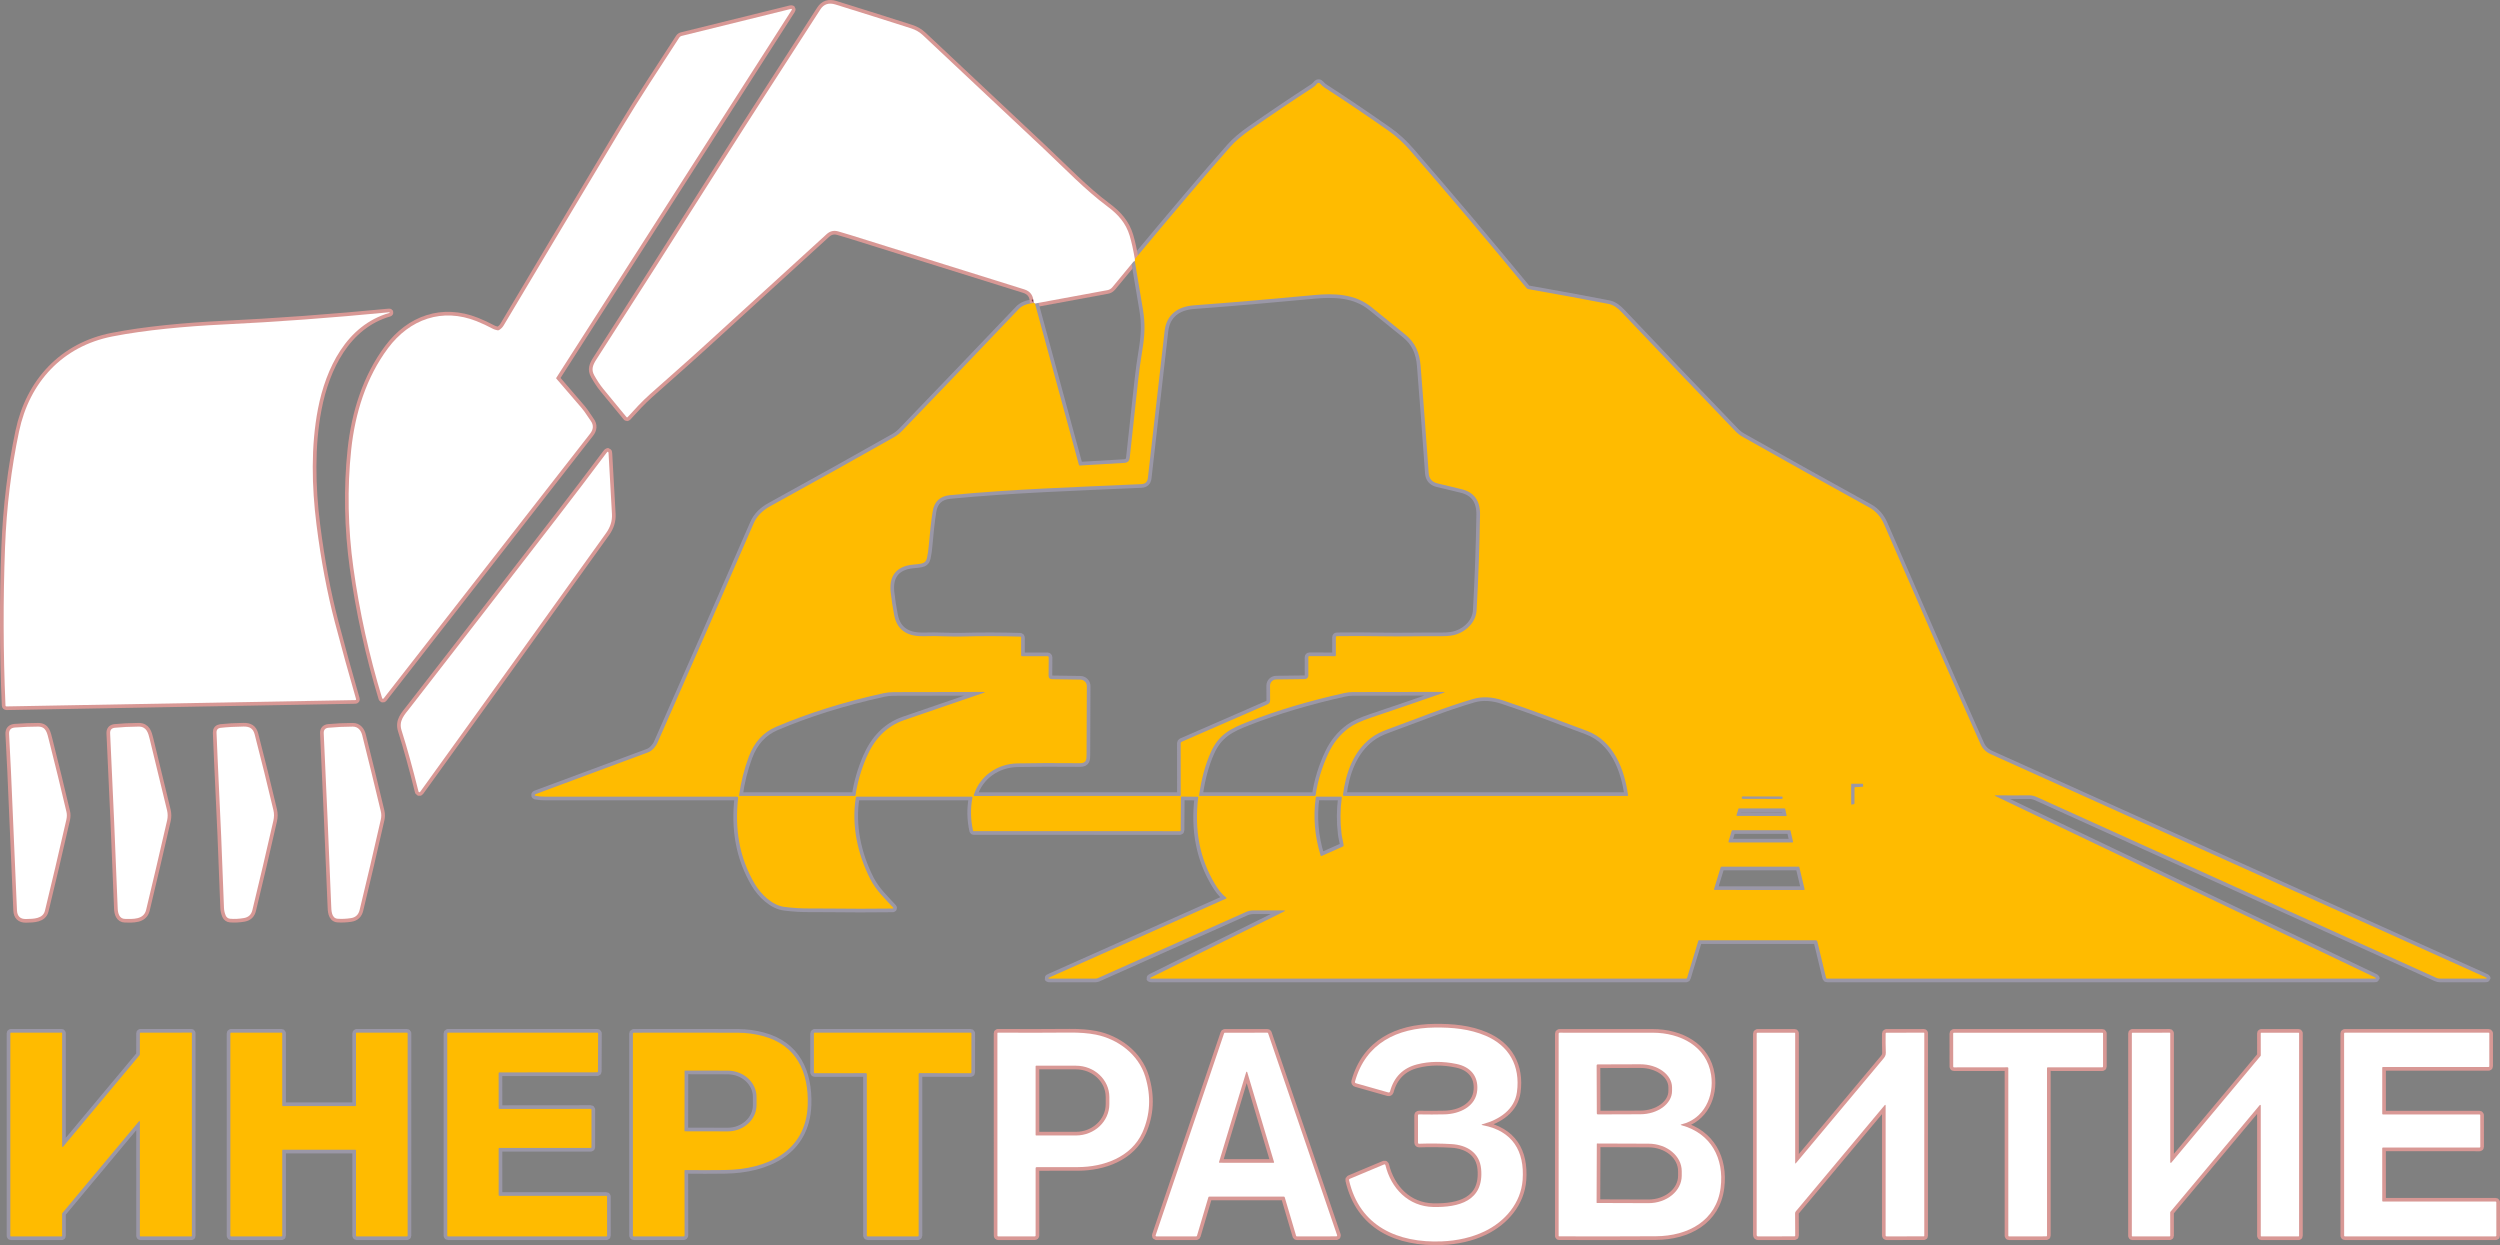 <?xml version="1.0" encoding="UTF-8"?> <!-- Generator: Adobe Illustrator 15.1.0, SVG Export Plug-In . SVG Version: 6.00 Build 0) --> <svg xmlns="http://www.w3.org/2000/svg" xmlns:xlink="http://www.w3.org/1999/xlink" id="Слой_1" x="0px" y="0px" width="683.729px" height="340.538px" viewBox="68.601 116.631 683.729 340.538" xml:space="preserve"><rect x="68.601" y="116.631" width="683.729" height="340.538" fill="#808080" stroke="none"/> <g> <path fill="none" stroke="#9A97A7" stroke-width="2" d="M351.262,199.504 c-1.815,0.175-3.162,0.725-4.038,1.647c-11.504,12.086-22.163,23.214-31.976,33.382c-0.641,0.666-1.354,1.221-2.138,1.666 c-9.971,5.654-21.254,11.944-33.848,18.871c-2.193,1.207-3.712,2.783-4.557,4.729c-8.546,19.689-17.32,39.703-26.324,60.043 c-0.462,1.039-1.495,2.172-2.533,2.555c-10.546,3.9-20.789,7.703-30.729,11.408c-0.095,0.037-0.165,0.1-0.209,0.186 c-0.05,0.1-0.012,0.219,0.084,0.268c0.017,0.01,0.035,0.016,0.054,0.02c0.898,0.162,1.858,0.244,2.881,0.244 c17.47-0.018,34.871-0.021,52.205-0.012c0.187,0,0.339,0.15,0.34,0.336c0,0.016,0,0.027-0.002,0.041 c-0.952,8.418,0.305,16.361,4.61,23.563c1.652,2.766,4.709,5.775,8,6.205c2.368,0.311,4.806,0.455,7.314,0.434 c1.486-0.01,2.962-0.006,4.429,0.014c6.111,0.08,12.092,0.08,17.943,0.006c0.082-0.002,0.146-0.07,0.144-0.152 c-0.001-0.035-0.015-0.068-0.039-0.096c-2.3-2.52-4.676-4.699-6.286-7.867c-3.472-6.848-5.152-14.719-3.924-22.238 c0.025-0.143,0.149-0.246,0.295-0.246h31.319c0.222,0,0.313,0.109,0.271,0.328c-0.559,2.924-0.503,5.91,0.167,8.957 c0.022,0.102,0.085,0.152,0.19,0.152l56.382,0.004c0.125,0,0.229-0.104,0.229-0.232l0.063-9.047c0-0.121,0.061-0.18,0.18-0.178 l4.481,0.043c0.042,0,0.076,0.033,0.077,0.076c0,0.004,0,0.006,0,0.01c-1.121,8.959,0.411,16.9,4.596,23.824 c0.78,1.291,1.719,2.656,2.971,3.58c0.22,0.162,0.205,0.297-0.043,0.404l-48.17,21.486c-0.533,0.238-0.51,0.357,0.071,0.357h12.438 c0.244,0,0.478-0.051,0.699-0.148c13.011-5.797,26.508-11.822,40.496-18.076c0.666-0.295,1.366-0.438,2.101-0.434 c2.889,0.029,5.625,0.031,8.21,0.006c0.482-0.008,0.508,0.098,0.076,0.313l-36.264,17.963c-0.504,0.252-0.476,0.377,0.086,0.377 h146.152c0.137,0,0.227-0.066,0.268-0.195l3.07-10.125c0.035-0.113,0.113-0.17,0.232-0.17l31.906,0.008 c0.197,0,0.369,0.137,0.414,0.33l2.381,9.908c0.041,0.162,0.145,0.244,0.311,0.244h149.59c0.629,0,0.658-0.137,0.09-0.406 l-103.586-49.477c-0.367-0.174-0.35-0.258,0.059-0.252c2.949,0.037,5.979,0.039,9.09,0.006c0.689-0.008,1.396,0.154,2.123,0.484 c36.471,16.52,72.865,32.988,109.188,49.41c0.342,0.156,0.715,0.238,1.09,0.238l12.281-0.006c0.633,0,0.658-0.131,0.082-0.391 c-45.068-20.336-90.164-40.67-135.291-61c-1.264-0.566-2.195-1.453-2.758-2.709c-7.488-16.795-16.295-36.861-26.414-60.2 c-0.824-1.905-2.139-3.505-3.98-4.524c-11.594-6.384-23.166-12.838-34.715-19.361c-0.738-0.416-1.414-0.963-2-1.572 c-10.396-10.801-20.76-21.646-31.09-32.538c-0.957-1.004-2.115-1.948-3.49-2.214c-7.178-1.391-14.49-2.736-21.936-4.038 c-0.395-0.065-0.574-0.313-0.822-0.614c-9.969-12.121-20.42-24.487-31.357-37.1c-1.895-2.186-3.891-4.053-6.248-5.7 c-6.117-4.283-11.871-8.167-17.262-11.652c-0.484-0.314-0.918-0.697-1.299-1.147c-0.205-0.241-0.566-0.27-0.807-0.065 c-0.035,0.03-0.066,0.065-0.096,0.103c-0.27,0.377-0.594,0.69-0.975,0.938c-5.664,3.673-11.355,7.508-17.076,11.504 c-2.423,1.695-4.273,3.265-5.554,4.71c-6.416,7.26-15.144,17.522-26.181,30.786"></path> <path fill="none" stroke="#D89895" stroke-width="2" d="M378.972,187.486 c-0.43-2.534-0.898-4.653-1.41-6.362c-1.033-3.457-3.157-5.848-6.114-8.043c-6.091-4.533-11.651-10.375-17.472-15.853 c-10.949-10.302-21.941-20.624-32.976-30.967c-0.901-0.848-1.967-1.468-3.195-1.862c-6.736-2.159-13.643-4.336-20.719-6.533 c-1.81-0.562-3.183-0.114-4.119,1.343c-9.348,14.552-18.705,28.9-27.838,43.343c-11.298,17.865-22.435,35.32-33.409,52.367 c-0.986,1.533-1.491,2.771-0.586,4.381c0.705,1.258,1.529,2.558,2.448,3.682c2.028,2.486,4.157,5.07,6.386,7.752 c0.06,0.073,0.169,0.083,0.244,0.021c0.006-0.006,0.012-0.01,0.018-0.017c1.962-2.151,3.919-4.31,6.138-6.286 c4.924-4.39,9.971-8.789,14.881-13.275c11.146-10.178,22.297-20.354,33.453-30.524c0.901-0.821,1.946-1.067,3.133-0.737 c1.117,0.313,2.229,0.645,3.333,0.99c15.867,4.952,31.73,9.911,47.591,14.877c1.691,0.529,2.527,1.77,2.504,3.723"></path> <path fill="none" stroke="#73303D" stroke-width="2" d="M378.972,187.486l-0.01,0.585"></path> <path fill="none" stroke="#D89895" stroke-width="2" d="M378.962,188.071 c-0.141-0.035-0.25-0.006-0.33,0.086c-2.012,2.422-3.959,4.776-5.842,7.063c-0.33,0.396-0.789,0.666-1.295,0.762l-19.844,3.662"></path> <path fill="none" stroke="#73303D" stroke-width="2" d="M351.652,199.643 c-0.158-0.159-0.289-0.205-0.391-0.139"></path> <path fill="none" stroke="#9A97A7" stroke-width="2" d="M351.652,199.643l12.023,44.139 c0.027,0.105,0.127,0.178,0.238,0.17l12.176-0.724c0.896-0.054,1.392-0.526,1.486-1.419c0.768-7.141,1.545-14.273,2.329-21.4 c0.261-2.384,0.622-4.986,1.085-7.805c0.738-4.505,0.838-7.443,0.205-11.291c-0.721-4.419-1.465-8.833-2.232-13.243"></path> <path fill="none" stroke="#D89895" stroke-width="2" d="M220.724,219.991l64.353-100.542 c0.209-0.327,0.125-0.445-0.252-0.353l-29.776,7.353c-0.288,0.07-0.538,0.249-0.7,0.5c-5.314,8.243-10.743,16.376-15.767,24.757 c-14.137,23.584-24.883,41.563-32.238,53.938c-0.298,0.504-0.714,0.92-1.248,1.248c-0.14,0.085-0.291,0.109-0.452,0.07 c-0.549-0.127-0.93-0.248-1.143-0.361c-1.568-0.835-3.09-1.546-4.567-2.133c-9.371-3.715-18.257-0.586-24.205,7.381 c-5.957,7.98-9.005,17.738-10.071,27.732c-1.124,10.533-0.896,21.609,0.585,32.291c1.673,12.066,4.297,23.976,7.872,35.725 c0.037,0.117,0.162,0.184,0.28,0.146c0.044-0.014,0.083-0.039,0.111-0.076c18.939-24.272,37.768-48.414,56.485-72.424 c0.886-1.133,1.034-2.338,0.162-3.527c-0.833-1.139-1.495-2.334-2.433-3.438c-2.312-2.718-4.64-5.426-6.986-8.124 C220.694,220.107,220.69,220.042,220.724,219.991"></path> <path fill="none" stroke="#D89895" stroke-width="2" d="M155.567,228.433 c2.143-11.062,7.79-22.866,19.528-26.224c0.051-0.014,0.071-0.045,0.062-0.096l-0.005-0.005c-0.009-0.058-0.044-0.083-0.104-0.075 c-15.826,1.532-30.965,2.647-45.419,3.342c-10.224,0.492-21.276,1.506-30.291,3.271c-13.643,2.671-22.681,12.496-25.523,25.973 c-2.14,10.139-3.417,20.688-3.833,31.646c-0.546,14.346-0.506,28.781,0.119,43.305c0.005,0.146,0.126,0.26,0.271,0.258l95.367-1.73 c0.212-0.002,0.291-0.104,0.233-0.309c-2.013-6.949-3.943-13.947-5.791-20.996c-2.121-8.076-3.795-16.972-5.024-26.686 C153.853,249.752,153.605,238.577,155.567,228.433"></path> <path fill="none" stroke="#D89895" stroke-width="2" d="M178.433,316.418 c1.505,4.76,3.046,10.32,4.624,16.688c0.036,0.137,0.176,0.219,0.314,0.184c0.058-0.016,0.108-0.049,0.143-0.098 c15.857-21.969,32.816-45.572,50.876-70.811c1.149-1.609,1.674-3.33,1.576-5.157c-0.273-5.13-0.583-10.662-0.929-16.595 c-0.032-0.553-0.213-0.608-0.543-0.168c-4.416,5.898-8.905,11.804-13.466,17.715c-13.375,17.316-26.799,34.646-40.271,51.986 C179.2,312.167,177.581,313.733,178.433,316.418"></path> <path fill="none" stroke="#D89895" stroke-width="2" d="M75.714,367.977 c2.081-0.043,4.638-0.053,5.181-2.281c1.81-7.426,3.759-15.713,5.848-24.861c0.178-0.781,0.19-1.496,0.038-2.143 c-1.511-6.451-3.095-12.938-4.752-19.457c-0.553-2.174-0.795-3.883-3.005-3.883c-2.032,0.004-4.145,0.088-6.338,0.254 c-1.13,0.086-1.662,0.691-1.595,1.818c0.2,3.463,0.375,6.941,0.524,10.434c0.556,13.133,1.099,25.707,1.628,37.719 C73.313,367.211,74.137,368.01,75.714,367.977"></path> <path fill="none" stroke="#D89895" stroke-width="2" d="M100.795,365.167 c0.047,1.23,0.457,2.762,1.99,2.775c2.09,0.023,5.119,0.271,5.776-2.461c1.749-7.262,3.667-15.436,5.752-24.523 c0.19-0.824,0.186-1.805-0.01-2.629c-1.54-6.41-3.127-12.938-4.762-19.58c-0.415-1.688-0.848-3.424-3.053-3.4 c-2.432,0.025-4.587,0.133-6.466,0.318c-0.911,0.092-1.346,0.598-1.305,1.514C99.5,333.549,100.192,349.545,100.795,365.167"></path> <path fill="none" stroke="#D89895" stroke-width="2" d="M138.252,317.481 c-0.424-1.639-1.391-2.162-3.01-2.145c-2.346,0.029-4.443,0.146-6.291,0.354c-0.777,0.09-1.155,0.525-1.133,1.311 c0.067,2.078,0.173,4.584,0.319,7.514c0.698,14.18,1.271,27.637,1.719,40.371c0.025,0.719,0.185,1.434,0.477,2.145 c0.205,0.49,0.667,0.828,1.2,0.871c1.273,0.102,2.551,0.033,3.833-0.199c1.213-0.223,1.963-0.934,2.252-2.129 c1.914-7.879,3.829-16.035,5.743-24.467c0.232-1.014,0.238-1.98,0.019-2.9C141.746,331.278,140.037,324.37,138.252,317.481"></path> <path fill="none" stroke="#D89895" stroke-width="2" d="M166.952,365.524 c1.917-7.898,3.85-16.145,5.795-24.734c0.178-0.777,0.178-1.541,0-2.289c-1.727-7.254-3.419-14.18-5.076-20.777 c-0.324-1.289-1.119-2.375-2.581-2.371c-2.32,0.012-4.533,0.113-6.638,0.311c-0.917,0.086-1.355,0.59-1.314,1.51 c0.736,15.689,1.417,31.395,2.043,47.115c0.052,1.322,0.052,3.479,1.748,3.609c1.143,0.088,2.357,0.033,3.643-0.162 C165.848,367.54,166.641,366.803,166.952,365.524"></path> <path fill="none" stroke="#D89895" stroke-width="2" d="M474.138,424.372 c-0.447-0.082-0.453-0.184-0.014-0.305c4.518-1.225,8.703-3.93,9.352-8.807c0.947-7.113-2.146-12.656-8.623-15.391 c-4.377-1.842-9.006-2.279-13.9-2.219c-10.189,0.119-18.832,4.244-21.768,14.748c-0.068,0.26,0.025,0.428,0.281,0.5l8.844,2.51 c0.188,0.055,0.383-0.055,0.438-0.24c0-0.004,0-0.006,0.002-0.008c1.078-3.971,3.551-6.449,7.414-7.434 c3.416-0.869,7.025-0.904,10.828-0.104c3.662,0.771,5.91,3.209,5.633,7.066c-0.334,4.633-4.904,6.604-8.924,6.705 c-2.309,0.053-4.645,0.059-7.01,0.014c-0.189-0.006-0.285,0.086-0.285,0.275l0.01,7.48c0,0.146,0.119,0.268,0.266,0.268 c0.004,0,0.008,0,0.012,0c3.031-0.107,5.994-0.076,8.891,0.096c4.146,0.242,7.67,2.285,8.094,6.791 c0.824,8.848-6.193,10.543-13.051,10.414c-6.848-0.135-11.602-5.102-13.129-11.479c-0.033-0.133-0.164-0.215-0.295-0.184 c-0.014,0.004-0.025,0.008-0.039,0.014l-9.418,3.947c-0.166,0.068-0.23,0.191-0.191,0.367 c2.867,12.637,13.381,17.223,25.361,16.736c4.34-0.178,8.229-1.084,11.668-2.719c5.629-2.686,9.99-7.785,10.447-14.1 C485.599,431.458,482.261,425.915,474.138,424.372"></path> <path fill="none" stroke="#9A97A7" stroke-width="2" d="M85.843,430.266 c-0.051,0.063-0.141,0.068-0.201,0.02c-0.033-0.027-0.052-0.07-0.051-0.113V399.19c0-0.078-0.064-0.143-0.143-0.143l-13.872,0.01 c-0.079,0-0.143,0.063-0.143,0.143v55.43c0,0.078,0.064,0.143,0.143,0.143l0,0l13.872,0.006c0.079,0,0.143-0.064,0.143-0.145l0,0 v-6.113c0-0.033,0.012-0.064,0.034-0.092l20.985-25.139c0.051-0.059,0.141-0.068,0.201-0.018c0.032,0.027,0.051,0.066,0.051,0.107 l0.005,31.248c0,0.078,0.064,0.145,0.143,0.145l0,0l13.923,0.004c0.079,0,0.143-0.064,0.143-0.143l0,0V399.19 c0-0.078-0.064-0.143-0.143-0.143l-13.928,0.004c-0.079,0-0.143,0.064-0.143,0.145l-0.009,5.865c0,0.033-0.012,0.064-0.034,0.092 L85.843,430.266"></path> <path fill="none" stroke="#9A97A7" stroke-width="2" d="M145.791,431.262 c0-0.105,0.085-0.189,0.19-0.189l0,0h19.791c0.105,0,0.19,0.084,0.19,0.189l0,0v23.318c0,0.105,0.085,0.191,0.19,0.191l0,0 l13.743,0.004c0.105,0,0.191-0.084,0.191-0.189l0,0l0.004-55.344c0-0.105-0.085-0.189-0.19-0.189h-13.748 c-0.105,0-0.19,0.084-0.19,0.189v19.695c0,0.104-0.085,0.189-0.19,0.189l-19.795,0.01c-0.105,0-0.19-0.086-0.19-0.189l0,0v-19.705 c0-0.105-0.085-0.189-0.19-0.189h-13.8c-0.105,0-0.19,0.084-0.19,0.189l0.004,55.344c0,0.104,0.085,0.189,0.19,0.189l0,0 l13.8-0.004c0.105,0,0.19-0.086,0.19-0.191l0,0V431.262"></path> <path fill="none" stroke="#9A97A7" stroke-width="2" d="M205.186,443.69 c-0.113,0-0.205-0.092-0.205-0.205l0,0l-0.005-12.699c0-0.113,0.092-0.205,0.205-0.205l0,0h24.976c0.113,0,0.205-0.092,0.205-0.205 l0,0l0.005-10.27c0-0.113-0.092-0.205-0.205-0.205l-24.977,0.023c-0.113,0-0.205-0.092-0.205-0.205l0,0l-0.009-9.59 c0-0.113,0.091-0.205,0.205-0.205l26.757-0.027c0.113,0,0.205-0.094,0.205-0.205l0,0l0.038-10.436c0-0.111-0.092-0.203-0.205-0.203 h-40.843c-0.113,0-0.205,0.092-0.205,0.203v55.311c0,0.113,0.092,0.205,0.205,0.205l43.3,0.006c0.113,0,0.205-0.092,0.205-0.205 l0,0l-0.005-10.682c0-0.113-0.091-0.205-0.205-0.205L205.186,443.69"></path> <path fill="none" stroke="#9A97A7" stroke-width="2" d="M256.076,436.62 c3.568,0.041,7.154,0.039,10.757-0.006c11.409-0.143,22.238-4.951,22.671-17.795c0.3-8.904-3.033-16.41-12.286-18.848 c-2.235-0.588-4.44-0.887-6.614-0.896c-9.568-0.035-19.125-0.037-28.672-0.01c-0.162,0-0.243,0.08-0.243,0.242v55.234 c0,0.129,0.104,0.232,0.233,0.232l0,0l13.604-0.006c0.2,0,0.3-0.1,0.3-0.299l-0.024-17.582 C255.805,436.709,255.895,436.62,256.076,436.62"></path> <path fill="none" stroke="#9A97A7" stroke-width="2" d="M319.843,410.342 c0-0.121,0.098-0.219,0.219-0.219l13.986,0.023c0.121,0,0.219-0.098,0.219-0.219l0,0l0.01-10.656c0-0.121-0.098-0.221-0.219-0.221 h-42.643c-0.121,0-0.219,0.1-0.219,0.221v10.656c0,0.121,0.098,0.219,0.219,0.219l14.034-0.02c0.121,0,0.219,0.098,0.219,0.219 l0.005,44.211c0,0.119,0.098,0.219,0.219,0.219l0,0l13.733-0.006c0.121,0,0.219-0.098,0.219-0.219L319.843,410.342"></path> <path fill="none" stroke="#D89895" stroke-width="2" d="M352.167,435.829 c4.226,0.01,7.992,0.006,11.299-0.01c6.925-0.029,14.539-2.682,17.576-9.477c2.152-4.814,2.414-9.904,0.781-15.268 c-1.848-6.08-7.494-10.289-13.537-11.484c-2.014-0.396-4.418-0.586-7.215-0.563c-6.492,0.057-13.004,0.063-19.538,0.02 c-0.082,0-0.147,0.064-0.147,0.146l0.005,55.318c0,0.18,0.089,0.268,0.267,0.268l9.909-0.016c0.178,0,0.268-0.086,0.268-0.262 v-18.338C351.833,435.942,351.944,435.829,352.167,435.829"></path> <path fill="none" stroke="#D89895" stroke-width="2" d="M399.085,444.057 c0.029-0.096,0.119-0.16,0.22-0.16h20.434c0.101,0,0.188,0.064,0.22,0.16l3.119,10.563c0.029,0.098,0.117,0.162,0.219,0.162 l10.785-0.02c0.127-0.002,0.229-0.104,0.227-0.23c0-0.023-0.004-0.047-0.012-0.068l-18.877-55.248 c-0.031-0.092-0.117-0.15-0.213-0.152l-11.609,0.006c-0.098,0.002-0.184,0.063-0.215,0.156l-18.725,55.254 c-0.039,0.117,0.026,0.248,0.146,0.287c0.023,0.008,0.048,0.012,0.072,0.012l10.873-0.004c0.101,0,0.189-0.066,0.219-0.162 L399.085,444.057"></path> <path fill="none" stroke="#D89895" stroke-width="2" d="M528.519,424.12 c6.109-1.49,8.938-7.615,8.063-13.482c-1.176-7.918-8.52-11.557-15.918-11.564c-8.035-0.006-16.553-0.008-25.553-0.006 c-0.127,0-0.23,0.104-0.23,0.229l0,0l-0.004,55.334c0,0.09,0.045,0.133,0.139,0.133c8.619,0.033,17.447,0.023,26.484-0.027 c8.701-0.053,16.549-4.195,17.682-13.285c1-7.99-2.623-14.844-10.666-17.059C528.167,424.295,528.169,424.206,528.519,424.12"></path> <path fill="none" stroke="#D89895" stroke-width="2" d="M559.566,434.647l0.006-35.43 c0-0.084-0.068-0.15-0.152-0.15l-10.146,0.004c-0.131,0-0.234,0.104-0.234,0.229l0,0v55.109c0,0.205,0.166,0.373,0.371,0.373 l9.963-0.021c0.113,0,0.205-0.09,0.205-0.199c0-0.002,0-0.004,0-0.004l-0.033-6.086c0-0.191,0.066-0.379,0.189-0.529l24.258-28.984 c0.213-0.254,0.318-0.217,0.318,0.113l-0.01,35.41c0,0.195,0.102,0.295,0.299,0.295l10.145-0.016c0.074,0,0.133-0.059,0.133-0.133 l0,0l0.006-55.457c0-0.061-0.051-0.109-0.115-0.109l-10.248,0.01c-0.111,0-0.205,0.092-0.209,0.205 c-0.031,1.629-0.016,3.387,0.049,5.275c0.023,0.785-0.357,1.258-0.84,1.828c-8.094,9.646-16.006,19.094-23.73,28.35 C559.64,434.903,559.566,434.875,559.566,434.647"></path> <path fill="none" stroke="#D89895" stroke-width="2" d="M617.658,408.528 c0.109,0,0.199,0.09,0.199,0.201l0,0v45.855c0,0.111,0.09,0.201,0.199,0.201l0,0l10.188-0.021c0.109,0,0.199-0.09,0.199-0.199 l-0.006-45.832c0-0.111,0.09-0.201,0.199-0.201l0,0l14.93,0.006c0.109,0,0.199-0.09,0.199-0.201l0,0v-9.07 c0-0.109-0.09-0.199-0.199-0.199l0,0l-40.59,0.004c-0.109,0-0.199,0.09-0.199,0.201l0,0l0.01,9.074 c0,0.111,0.088,0.201,0.199,0.201l0,0L617.658,408.528"></path> <path fill="none" stroke="#D89895" stroke-width="2" d="M686.625,418.858 c0.057-0.066,0.154-0.074,0.221-0.018c0.035,0.029,0.055,0.07,0.057,0.115l0.004,35.662c0,0.088,0.07,0.158,0.156,0.158h10.162 c0.086,0,0.156-0.07,0.156-0.158l0.006-55.396c0-0.086-0.07-0.156-0.156-0.156h-10.178c-0.086,0-0.156,0.07-0.156,0.156l0,0 l0.01,6.072c0,0.037-0.016,0.072-0.039,0.1l-24.447,29.221c-0.057,0.064-0.156,0.072-0.221,0.016 c-0.035-0.029-0.055-0.07-0.057-0.115v-35.297c0-0.086-0.068-0.156-0.156-0.156l-10.186,0.006c-0.088,0-0.156,0.068-0.156,0.156 l0,0l-0.006,55.4c0,0.086,0.07,0.156,0.156,0.156l0,0l10.191-0.016c0.086,0,0.156-0.068,0.156-0.156l-0.01-6.438 c0-0.037,0.016-0.072,0.039-0.102L686.625,418.858"></path> <path fill="none" stroke="#D89895" stroke-width="2" d="M720.31,421.428 c-0.105,0-0.189-0.084-0.189-0.189l0,0v-12.602c0-0.104,0.084-0.189,0.189-0.189l0,0h28.904c0.105,0,0.191-0.084,0.191-0.189v-9 c0-0.104-0.086-0.189-0.191-0.189l0,0H709.88c-0.104,0-0.189,0.086-0.189,0.189l0,0l0.01,55.324c0,0.104,0.086,0.189,0.189,0.189 l0,0h41.248c0.105,0,0.191-0.086,0.191-0.189l0,0l-0.006-9.143c0-0.105-0.086-0.191-0.189-0.191H720.31 c-0.105,0-0.189-0.086-0.189-0.189l0,0l-0.006-14.391c0-0.105,0.086-0.191,0.189-0.191l0,0l26.447,0.006 c0.105,0,0.191-0.086,0.191-0.191l-0.016-8.67c0-0.105-0.084-0.191-0.189-0.191l0,0H720.31"></path> <path fill="none" stroke="#9A97A7" stroke-width="2" d="M434.257,290.62 c3.885-0.058,7.848-0.05,11.885,0.023c5.824,0.109,11.281-0.066,16.93-0.023c1.594,0.012,2.914-0.166,3.963-0.533 c2.861-1.01,5.232-3.448,5.408-6.592c0.477-8.494,0.789-17.187,0.938-26.076c0.064-3.818-1.605-6.148-5.014-6.989 c-2.273-0.56-4.488-1.095-6.648-1.604c-1.48-0.353-2.275-1.293-2.385-2.82c-0.699-9.875-1.434-19.635-2.205-29.275 c-0.291-3.613-1.428-6.391-4.248-8.656c-2.975-2.391-6.047-4.877-9.219-7.457c-4.477-3.648-10.242-3.811-15.715-3.287 c-11.127,1.061-22.09,1.998-32.89,2.811c-4.291,0.324-7.429,2.494-7.952,7.033c-1.664,14.494-3.189,27.896-4.577,40.205 c-0.121,1.057-0.711,1.609-1.771,1.656c-17.791,0.811-35.105,1.357-52.305,3.006c-2.765,0.264-4.358,1.754-4.781,4.472 c-0.422,2.704-0.781,5.862-1.076,9.471c-0.095,1.159-0.26,2.265-0.495,3.319c-0.178,0.813-0.697,1.303-1.557,1.472 c-1.372,0.276-2.767,0.205-4.109,0.604c-3.264,0.975-4.675,3.41-4.233,7.31c0.231,2.069,0.551,4.144,0.957,6.22 c0.867,4.447,4.095,5.885,8.314,5.713c3.471-0.138,6.819,0.176,10.214,0.086c5.419-0.146,10.713-0.136,15.881,0.033 c0.2,0.006,0.3,0.109,0.3,0.311l-0.005,4.8c0,0.161,0.083,0.243,0.248,0.243h6.985c0.175,0,0.314,0.141,0.314,0.313l0,0 l-0.029,5.009c-0.002,0.635,0.313,0.957,0.949,0.967l7.748,0.119c0.979,0.016,1.764,0.814,1.762,1.791 c-0.017,6.318-0.041,12.492-0.076,18.523c-0.01,1.441,0.066,2.557-1.805,2.543c-6.822-0.063-12.527-0.047-17.115,0.053 c-5.461,0.113-10.28,3.398-11.909,8.646c-0.034,0.105,0.026,0.219,0.133,0.252c0.02,0.008,0.041,0.012,0.062,0.012l56.152-0.006 c0.135,0,0.243-0.109,0.243-0.242l0,0l-0.019-14.172c0-0.168,0.099-0.32,0.252-0.391l23.541-10.268 c0.406-0.18,0.668-0.58,0.668-1.023l-0.021-4.057c-0.002-0.934,0.746-1.695,1.677-1.705l7.871-0.1 c0.52-0.008,0.938-0.43,0.934-0.949l-0.004-5.033c0-0.162,0.131-0.295,0.295-0.295l6.973,0.01c0.172,0,0.256-0.086,0.256-0.258 l-0.004-4.896C433.943,290.732,434.048,290.625,434.257,290.62"></path> <path fill="none" stroke="#9A97A7" stroke-width="2" d="M273.376,323.624 c-1.273,3.42-2.15,6.934-2.633,10.543c-0.01,0.072,0.04,0.141,0.113,0.15c0.006,0.002,0.013,0.002,0.02,0.002l31.52-0.004 c0.087,0,0.162-0.064,0.176-0.152c0.527-3.512,1.532-6.992,3.015-10.443c2.052-4.762,5.328-8.438,10.248-10.129 c7.327-2.518,14.573-5.004,21.738-7.457c0.508-0.174,0.494-0.262-0.043-0.262c-8.336,0-16.538,0.016-24.604,0.047 c-0.898,0.004-1.817,0.109-2.757,0.314c-10.791,2.381-20.576,5.445-29.357,9.195C277.333,316.915,274.855,319.647,273.376,323.624"></path> <path fill="none" stroke="#9A97A7" stroke-width="2" d="M431.929,322.604 c1.309-2.797,3.174-5.1,5.6-6.904c1.268-0.943,3.297-1.885,6.092-2.824c6.707-2.25,13.275-4.5,19.705-6.746 c0.516-0.178,0.502-0.268-0.043-0.268c-8.131,0.021-16.355,0.035-24.678,0.039c-0.742,0-1.498,0.084-2.268,0.256 c-9.676,2.143-18.479,4.768-26.408,7.871c-4.743,1.857-8.034,3.438-10.243,8.467c-1.489,3.385-2.535,7.281-3.138,11.689 c-0.008,0.064,0.035,0.121,0.099,0.129c0.005,0.002,0.011,0.002,0.017,0.002l31.428,0.004c0.166,0,0.307-0.119,0.328-0.281 C428.988,330.2,430.158,326.389,431.929,322.604"></path> <path fill="none" stroke="#9A97A7" stroke-width="2" d="M502.599,316.51 c-7.607-2.83-15.213-5.748-22.945-8.324c-2.947-0.98-5.646-1.115-8.102-0.404c-7.801,2.262-15.613,5.463-23.395,8.301 c-1.922,0.697-3.475,1.506-4.658,2.424c-4.732,3.662-6.824,9.451-7.6,15.461c-0.023,0.168,0.094,0.32,0.264,0.346 c0.014,0.002,0.027,0.004,0.041,0.004h77.477c0.137,0,0.195-0.068,0.178-0.205C512.9,327.071,509.923,319.229,502.599,316.51"></path> <path fill="none" stroke="#9A97A7" stroke-width="2" d="M575.794,332.086 c0-0.09,0.07-0.162,0.158-0.168l2.057-0.113c0.092-0.006,0.162-0.084,0.158-0.176l0,0l-0.039-0.5 c-0.006-0.09-0.078-0.158-0.166-0.158h-2.914c-0.094,0-0.168,0.074-0.168,0.166l0,0l0.006,5.387c0,0.094,0.074,0.168,0.166,0.168 c0.014,0,0.025-0.004,0.039-0.006l0.563-0.129c0.074-0.018,0.127-0.084,0.129-0.162L575.794,332.086"></path> <path fill="none" stroke="#9A97A7" stroke-width="2" d="M556.142,334.743 c0.002-0.152-0.121-0.275-0.273-0.275l-10.639-0.02c-0.152,0-0.275,0.123-0.277,0.275l0,0v0.113c0,0.152,0.123,0.277,0.275,0.277 l10.639,0.018c0.152,0.002,0.275-0.123,0.275-0.273V334.743"></path> <path fill="none" stroke="#9A97A7" stroke-width="2" d="M430.125,350.706l5.732-2.549 c0.166-0.072,0.234-0.199,0.209-0.381c-0.133-1.023-0.424-2.006-0.553-3.027c-0.408-3.303-0.391-6.639,0.059-10.01 c0.014-0.109-0.064-0.209-0.17-0.225c-0.01,0-0.018,0-0.025,0l-6.658-0.01c-0.135-0.002-0.248,0.098-0.266,0.232 c-0.74,5.285-0.305,10.551,1.305,15.795C429.818,350.727,429.939,350.784,430.125,350.706"></path> <path fill="none" stroke="#9A97A7" stroke-width="2" d="M544.201,337.723 c-0.076,0-0.143,0.049-0.162,0.119l-0.521,1.719c-0.023,0.09,0.025,0.184,0.113,0.209c0.016,0.004,0.029,0.008,0.045,0.008 l13.377,0.037c0.092,0,0.166-0.076,0.164-0.168c0-0.012,0-0.021-0.004-0.031l-0.375-1.752c-0.016-0.078-0.084-0.135-0.162-0.135 L544.201,337.723"></path> <path fill="none" stroke="#9A97A7" stroke-width="2" d="M542.363,343.69 c-0.068,0-0.129,0.045-0.148,0.109l-0.891,3.037c-0.023,0.082,0.021,0.166,0.104,0.189c0.016,0.004,0.029,0.006,0.045,0.006 l17.371,0.01c0.084,0,0.152-0.068,0.15-0.152c0-0.012,0-0.021-0.004-0.031l-0.699-3.049c-0.016-0.068-0.076-0.117-0.148-0.119 H542.363"></path> <path fill="none" stroke="#9A97A7" stroke-width="2" d="M561.966,360.034 c0.102,0,0.182-0.08,0.184-0.182c0-0.016-0.002-0.029-0.008-0.043l-1.438-6.01c-0.021-0.082-0.092-0.139-0.176-0.139h-21.158 c-0.078,0.002-0.148,0.053-0.17,0.129l-1.83,6.004c-0.027,0.096,0.025,0.197,0.121,0.227c0.018,0.006,0.033,0.008,0.051,0.008 L561.966,360.034"></path> <path fill="none" stroke="#9A97A7" stroke-width="2" d="M255.829,409.528l-0.029,16.4 c0,0.059,0.047,0.104,0.105,0.104l0,0l11.695,0.023c4.36,0.01,7.901-3.211,7.91-7.188c0-0.002,0-0.002,0-0.002v-2.199 c0.007-3.979-3.521-7.211-7.881-7.221l-11.695-0.023C255.875,409.424,255.829,409.471,255.829,409.528L255.829,409.528"></path> <path fill="none" stroke="#D89895" stroke-width="2" d="M351.83,408.239v18.789 c0,0.082,0.065,0.146,0.146,0.146h10.881c5.051,0,9.143-3.842,9.143-8.58l0,0v-1.924c0-4.738-4.092-8.58-9.143-8.58l0,0h-10.881 C351.895,408.09,351.83,408.157,351.83,408.239"></path> <path fill="none" stroke="#D89895" stroke-width="2" d="M416.91,434.643 c0.078-0.002,0.141-0.066,0.139-0.146c0-0.014-0.002-0.027-0.006-0.039l-7.338-24.619c-0.021-0.076-0.099-0.121-0.175-0.102 c-0.05,0.014-0.089,0.051-0.102,0.102l-7.435,24.613c-0.022,0.076,0.02,0.156,0.094,0.18c0.014,0.004,0.027,0.006,0.041,0.006 L416.91,434.643"></path> <path fill="none" stroke="#D89895" stroke-width="2" d="M505.267,408l0.049,13.162 c0.002,0.139,0.115,0.252,0.256,0.252l11.635-0.039c4.809-0.018,8.697-2.881,8.686-6.396c0-0.002,0-0.002,0-0.002v-0.943 c-0.016-3.516-3.924-6.352-8.732-6.332l-11.635,0.037c-0.143,0-0.258,0.115-0.258,0.258 C505.267,407.997,505.267,407.999,505.267,408"></path> <path fill="none" stroke="#D89895" stroke-width="2" d="M505.314,429.467l-0.059,16.066 c-0.002,0.055,0.041,0.102,0.096,0.104c0.002,0,0.004,0,0.006,0l14.057,0.047c5.027,0.02,9.113-3.324,9.129-7.471l0,0v-1.258 c0.016-4.145-4.045-7.52-9.07-7.537l-14.059-0.049C505.361,429.372,505.316,429.413,505.314,429.467"></path> </g> <g> <path fill="#FFBB00" d="M351.262,199.504c0.102-0.066,0.231-0.021,0.391,0.139l12.024,44.139c0.027,0.105,0.125,0.178,0.238,0.17 l12.176-0.724c0.896-0.054,1.391-0.526,1.486-1.419c0.768-7.141,1.543-14.273,2.328-21.4c0.26-2.384,0.622-4.986,1.086-7.805 c0.737-4.505,0.838-7.443,0.204-11.291c-0.721-4.419-1.465-8.833-2.233-13.243l0.011-0.585 c11.038-13.264,19.765-23.525,26.181-30.786c1.279-1.445,3.131-3.015,5.553-4.71c5.721-3.997,11.412-7.832,17.076-11.504 c0.381-0.248,0.707-0.561,0.977-0.938c0.184-0.257,0.541-0.316,0.797-0.133c0.039,0.027,0.072,0.059,0.104,0.095 c0.381,0.451,0.814,0.833,1.301,1.147c5.391,3.486,11.145,7.37,17.262,11.652c2.357,1.647,4.354,3.514,6.248,5.7 c10.938,12.612,21.389,24.979,31.357,37.1c0.246,0.301,0.428,0.549,0.822,0.614c7.443,1.302,14.756,2.647,21.934,4.038 c1.377,0.267,2.533,1.21,3.49,2.214c10.33,10.892,20.693,21.737,31.092,32.538c0.586,0.609,1.262,1.156,2,1.572 c11.549,6.522,23.119,12.978,34.713,19.361c1.844,1.02,3.158,2.619,3.982,4.524c10.119,23.339,18.924,43.405,26.414,60.2 c0.561,1.256,1.494,2.143,2.756,2.709c45.127,20.33,90.225,40.664,135.291,61c0.578,0.26,0.551,0.391-0.08,0.391l-12.281,0.006 c-0.377,0-0.748-0.082-1.092-0.238c-36.32-16.422-72.715-32.893-109.186-49.41c-0.727-0.33-1.436-0.492-2.123-0.486 c-3.111,0.035-6.143,0.033-9.092-0.004c-0.404-0.006-0.426,0.078-0.057,0.252l103.586,49.477c0.568,0.271,0.537,0.406-0.092,0.406 h-149.59c-0.164,0-0.27-0.082-0.311-0.244l-2.381-9.908c-0.045-0.193-0.217-0.33-0.414-0.33l-31.904-0.008 c-0.119,0-0.197,0.057-0.232,0.17L530,384.077c-0.041,0.129-0.129,0.195-0.266,0.195H383.582c-0.563,0-0.592-0.125-0.086-0.377 l36.262-17.963c0.433-0.215,0.406-0.32-0.075-0.313c-2.585,0.023-5.321,0.021-8.21-0.006c-0.732-0.006-1.434,0.139-2.102,0.434 c-13.986,6.254-27.484,12.279-40.494,18.076c-0.223,0.1-0.455,0.146-0.701,0.146h-12.438c-0.58,0-0.605-0.117-0.072-0.355 l48.172-21.486c0.248-0.107,0.262-0.242,0.043-0.404c-1.252-0.924-2.19-2.289-2.971-3.58c-4.186-6.924-5.717-14.865-4.597-23.824 c0.005-0.041-0.024-0.08-0.065-0.084c-0.004-0.002-0.006-0.002-0.011-0.002l-4.481-0.043c-0.121-0.002-0.18,0.057-0.18,0.178 l-0.063,9.047c0,0.129-0.102,0.232-0.229,0.232l-56.382-0.004c-0.105,0-0.168-0.053-0.19-0.152 c-0.67-3.047-0.726-6.033-0.167-8.957c0.041-0.219-0.049-0.328-0.271-0.328h-31.319c-0.146,0-0.27,0.104-0.295,0.246 c-1.229,7.521,0.452,15.391,3.924,22.238c1.609,3.168,3.985,5.348,6.286,7.867c0.055,0.061,0.051,0.152-0.009,0.209 c-0.026,0.023-0.061,0.037-0.096,0.039c-5.851,0.074-11.832,0.074-17.943-0.006c-1.467-0.02-2.943-0.023-4.429-0.014 c-2.508,0.021-4.946-0.123-7.314-0.434c-3.291-0.43-6.348-3.439-8-6.205c-4.305-7.199-5.562-15.145-4.61-23.563 c0.021-0.186-0.112-0.354-0.297-0.375c-0.014-0.002-0.027-0.002-0.041-0.002c-17.333-0.01-34.735-0.006-52.205,0.01 c-1.022,0-1.983-0.08-2.881-0.242c-0.106-0.02-0.177-0.121-0.157-0.23c0.003-0.02,0.01-0.037,0.019-0.055 c0.044-0.086,0.114-0.148,0.209-0.188c9.939-3.705,20.183-7.508,30.729-11.408c1.038-0.381,2.071-1.516,2.533-2.553 c9.003-20.34,17.778-40.354,26.324-60.043c0.845-1.946,2.364-3.522,4.557-4.729c12.594-6.927,23.876-13.217,33.848-18.871 c0.784-0.444,1.497-1,2.138-1.667c9.813-10.168,20.472-21.295,31.976-33.381C348.1,200.229,349.446,199.679,351.262,199.504z M434.257,290.62c3.885-0.058,7.848-0.05,11.885,0.023c5.824,0.109,11.281-0.066,16.93-0.023c1.594,0.012,2.914-0.166,3.963-0.533 c2.861-1.01,5.232-3.448,5.408-6.592c0.477-8.494,0.789-17.187,0.938-26.076c0.064-3.818-1.605-6.148-5.014-6.989 c-2.273-0.56-4.488-1.095-6.648-1.604c-1.48-0.353-2.275-1.293-2.385-2.82c-0.699-9.875-1.434-19.635-2.205-29.275 c-0.291-3.613-1.428-6.391-4.248-8.656c-2.975-2.391-6.047-4.877-9.219-7.457c-4.477-3.648-10.242-3.811-15.715-3.287 c-11.127,1.061-22.09,1.998-32.89,2.811c-4.291,0.324-7.429,2.494-7.952,7.033c-1.664,14.494-3.189,27.896-4.577,40.205 c-0.121,1.057-0.711,1.609-1.771,1.656c-17.791,0.811-35.105,1.357-52.305,3.006c-2.765,0.264-4.358,1.754-4.781,4.472 c-0.422,2.704-0.781,5.862-1.076,9.471c-0.095,1.159-0.26,2.265-0.495,3.319c-0.178,0.813-0.697,1.303-1.557,1.472 c-1.372,0.276-2.767,0.205-4.109,0.604c-3.264,0.975-4.675,3.41-4.233,7.31c0.231,2.069,0.551,4.144,0.957,6.22 c0.867,4.447,4.095,5.885,8.314,5.713c3.471-0.138,6.819,0.176,10.214,0.086c5.419-0.146,10.713-0.136,15.881,0.033 c0.2,0.006,0.3,0.109,0.3,0.311l-0.005,4.8c0,0.161,0.083,0.243,0.248,0.243h6.985c0.175,0,0.314,0.141,0.314,0.313l0,0 l-0.029,5.009c-0.002,0.635,0.313,0.957,0.949,0.967l7.748,0.119c0.979,0.016,1.764,0.814,1.762,1.791 c-0.017,6.318-0.041,12.492-0.076,18.523c-0.01,1.441,0.066,2.557-1.805,2.543c-6.822-0.063-12.527-0.047-17.115,0.053 c-5.461,0.113-10.28,3.398-11.909,8.646c-0.034,0.105,0.026,0.219,0.133,0.252c0.02,0.008,0.041,0.012,0.062,0.012l56.152-0.006 c0.135,0,0.243-0.109,0.243-0.242l0,0l-0.019-14.172c0-0.168,0.099-0.32,0.252-0.391l23.541-10.268 c0.406-0.18,0.668-0.58,0.668-1.023l-0.021-4.057c-0.002-0.934,0.746-1.695,1.677-1.705l7.871-0.1 c0.52-0.008,0.938-0.43,0.934-0.949l-0.004-5.033c0-0.162,0.131-0.295,0.295-0.295l6.973,0.01c0.172,0,0.256-0.086,0.256-0.258 l-0.004-4.896C433.943,290.732,434.048,290.625,434.257,290.62z M273.376,323.624c-1.273,3.42-2.15,6.934-2.633,10.543 c-0.01,0.072,0.04,0.141,0.113,0.15c0.006,0.002,0.013,0.002,0.02,0.002l31.52-0.004c0.087,0,0.162-0.064,0.176-0.152 c0.527-3.512,1.532-6.992,3.015-10.443c2.052-4.762,5.328-8.438,10.248-10.129c7.327-2.518,14.573-5.004,21.738-7.457 c0.508-0.174,0.494-0.262-0.043-0.262c-8.336,0-16.538,0.016-24.604,0.047c-0.898,0.004-1.817,0.109-2.757,0.314 c-10.791,2.381-20.576,5.445-29.357,9.195C277.333,316.915,274.855,319.647,273.376,323.624z M431.929,322.604 c1.309-2.797,3.174-5.1,5.6-6.904c1.268-0.943,3.297-1.885,6.092-2.824c6.707-2.25,13.275-4.5,19.705-6.746 c0.516-0.178,0.502-0.268-0.043-0.268c-8.131,0.021-16.355,0.035-24.678,0.039c-0.742,0-1.498,0.084-2.268,0.256 c-9.676,2.143-18.479,4.768-26.408,7.871c-4.743,1.857-8.034,3.438-10.243,8.467c-1.489,3.385-2.535,7.281-3.138,11.689 c-0.008,0.064,0.035,0.121,0.099,0.129c0.005,0.002,0.011,0.002,0.017,0.002l31.428,0.004c0.166,0,0.307-0.119,0.328-0.281 C428.988,330.2,430.158,326.389,431.929,322.604z M502.599,316.51c-7.607-2.83-15.213-5.748-22.945-8.324 c-2.947-0.98-5.646-1.115-8.102-0.404c-7.801,2.262-15.613,5.463-23.395,8.301c-1.922,0.697-3.475,1.506-4.658,2.424 c-4.732,3.662-6.824,9.451-7.6,15.461c-0.023,0.168,0.094,0.32,0.264,0.346c0.014,0.002,0.027,0.004,0.041,0.004h77.477 c0.137,0,0.195-0.068,0.178-0.205C512.9,327.071,509.923,319.229,502.599,316.51z M575.794,332.086c0-0.09,0.07-0.162,0.158-0.168 l2.057-0.113c0.092-0.006,0.162-0.084,0.158-0.176l0,0l-0.039-0.5c-0.006-0.09-0.078-0.158-0.166-0.158h-2.914 c-0.094,0-0.168,0.074-0.168,0.166l0,0l0.006,5.387c0,0.094,0.074,0.168,0.166,0.168c0.014,0,0.025-0.004,0.039-0.006l0.563-0.129 c0.074-0.018,0.127-0.084,0.129-0.162L575.794,332.086z M556.142,334.743c0.002-0.152-0.121-0.275-0.273-0.275l-10.639-0.02 c-0.152,0-0.275,0.123-0.277,0.275l0,0v0.113c0,0.152,0.123,0.277,0.275,0.277l10.639,0.018c0.152,0.002,0.275-0.123,0.275-0.273 V334.743z M430.125,350.706l5.732-2.549c0.166-0.072,0.234-0.199,0.209-0.381c-0.133-1.023-0.424-2.006-0.553-3.027 c-0.408-3.303-0.391-6.639,0.059-10.01c0.014-0.109-0.064-0.209-0.17-0.225c-0.01,0-0.018,0-0.025,0l-6.658-0.01 c-0.135-0.002-0.248,0.098-0.266,0.232c-0.74,5.285-0.305,10.551,1.305,15.795C429.818,350.727,429.939,350.784,430.125,350.706z M544.201,337.723c-0.076,0-0.143,0.049-0.162,0.119l-0.521,1.719c-0.023,0.09,0.025,0.184,0.113,0.209 c0.016,0.004,0.029,0.008,0.045,0.008l13.377,0.037c0.092,0,0.166-0.076,0.164-0.168c0-0.012,0-0.021-0.004-0.031l-0.375-1.752 c-0.016-0.078-0.084-0.135-0.162-0.135L544.201,337.723z M542.363,343.69c-0.068,0-0.129,0.045-0.148,0.109l-0.891,3.037 c-0.023,0.082,0.021,0.166,0.104,0.189c0.016,0.004,0.029,0.006,0.045,0.006l17.371,0.01c0.084,0,0.152-0.068,0.15-0.152 c0-0.012,0-0.021-0.004-0.031l-0.699-3.049c-0.016-0.068-0.076-0.117-0.148-0.119H542.363z M561.966,360.034 c0.102,0,0.182-0.08,0.184-0.182c0-0.016-0.002-0.029-0.008-0.043l-1.438-6.01c-0.021-0.082-0.092-0.139-0.176-0.139h-21.158 c-0.078,0.002-0.148,0.053-0.17,0.129l-1.83,6.004c-0.027,0.096,0.025,0.197,0.121,0.227c0.018,0.006,0.033,0.008,0.051,0.008 L561.966,360.034z"></path> <path fill="#FFBB00" d="M85.843,430.266l20.976-25.113c0.021-0.025,0.033-0.059,0.034-0.092l0.009-5.865 c0-0.078,0.064-0.143,0.143-0.143l13.928-0.006c0.079,0,0.143,0.064,0.143,0.145v55.441c0,0.078-0.064,0.145-0.143,0.145l0,0 l-13.923-0.006c-0.079,0-0.143-0.064-0.143-0.143l0,0l-0.005-31.248c0-0.08-0.065-0.143-0.144-0.143 c-0.042,0-0.082,0.02-0.108,0.051l-20.985,25.139c-0.021,0.025-0.033,0.059-0.034,0.092v6.113c0,0.078-0.064,0.145-0.143,0.145l0,0 l-13.872-0.006c-0.079,0-0.143-0.064-0.143-0.143l0,0V399.2c0-0.078,0.064-0.143,0.143-0.143l13.872-0.01 c0.079,0,0.143,0.063,0.143,0.143v30.98c-0.002,0.078,0.061,0.145,0.139,0.146C85.773,430.319,85.815,430.299,85.843,430.266z"></path> <path fill="#FFBB00" d="M145.791,431.262v23.318c0,0.105-0.085,0.191-0.19,0.191l0,0l-13.8,0.004c-0.105,0-0.19-0.084-0.19-0.189 l0,0l-0.004-55.344c0-0.105,0.085-0.189,0.19-0.189h13.8c0.105,0,0.19,0.084,0.19,0.189v19.705c0,0.104,0.085,0.189,0.19,0.189l0,0 l19.795-0.01c0.105,0,0.19-0.086,0.19-0.189v-19.695c0-0.105,0.085-0.189,0.19-0.189H179.9c0.105,0,0.19,0.084,0.19,0.189 l-0.004,55.344c0,0.104-0.085,0.189-0.191,0.189l0,0l-13.743-0.004c-0.105,0-0.19-0.086-0.19-0.191l0,0v-23.318 c0-0.105-0.085-0.189-0.19-0.189l0,0h-19.791C145.876,431.071,145.791,431.157,145.791,431.262L145.791,431.262z"></path> <path fill="#FFBB00" d="M205.186,443.69l29.238-0.006c0.113,0,0.205,0.094,0.205,0.205l0.005,10.682 c0,0.113-0.092,0.205-0.205,0.205l0,0l-43.3-0.006c-0.113,0-0.205-0.092-0.205-0.203v-55.311c0-0.113,0.092-0.205,0.205-0.205 h40.843c0.113,0,0.205,0.092,0.205,0.205l-0.038,10.434c0,0.113-0.092,0.205-0.205,0.205l0,0l-26.757,0.027 c-0.113,0-0.205,0.092-0.205,0.205l0.009,9.59c0,0.113,0.092,0.205,0.205,0.205l0,0l24.977-0.021c0.113,0,0.205,0.09,0.205,0.203 l-0.005,10.271c0,0.113-0.092,0.205-0.205,0.205l0,0h-24.976c-0.113,0-0.205,0.092-0.205,0.205l0,0l0.005,12.699 C204.981,443.598,205.073,443.69,205.186,443.69L205.186,443.69z"></path> <path fill="#FFBB00" d="M255.805,436.891l0.024,17.58c0,0.201-0.1,0.301-0.3,0.301l-13.604,0.006c-0.129,0-0.233-0.105-0.233-0.234 l0,0v-55.234c0-0.16,0.081-0.242,0.243-0.242c9.546-0.027,19.104-0.025,28.672,0.01c2.174,0.01,4.379,0.309,6.614,0.896 c9.252,2.438,12.585,9.941,12.286,18.848c-0.434,12.844-11.262,17.652-22.671,17.795c-3.604,0.045-7.189,0.047-10.757,0.006 C255.895,436.62,255.805,436.709,255.805,436.891z M255.829,409.528l-0.029,16.4c0,0.059,0.047,0.104,0.105,0.104l0,0l11.695,0.023 c4.36,0.01,7.901-3.211,7.91-7.188c0-0.002,0-0.002,0-0.002v-2.199c0.007-3.979-3.521-7.211-7.881-7.221l-11.695-0.023 C255.875,409.424,255.829,409.471,255.829,409.528L255.829,409.528z"></path> <path fill="#FFBB00" d="M319.843,410.342v44.211c0,0.121-0.098,0.219-0.219,0.219l-13.733,0.006c-0.121,0-0.219-0.1-0.219-0.221 l0,0l-0.005-44.209c0-0.121-0.098-0.219-0.219-0.219l-14.034,0.02c-0.121,0-0.219-0.1-0.219-0.221v-10.656 c0-0.121,0.098-0.219,0.219-0.219h42.643c0.121,0,0.219,0.098,0.219,0.219l-0.01,10.656c0,0.121-0.098,0.221-0.219,0.221l0,0 l-13.986-0.023C319.941,410.124,319.843,410.221,319.843,410.342z"></path> </g> <g> <path fill="#FFFFFF" d="M378.972,187.486l-0.01,0.585c-0.141-0.035-0.25-0.006-0.33,0.086c-2.012,2.422-3.959,4.776-5.842,7.063 c-0.33,0.396-0.789,0.666-1.295,0.762l-19.844,3.662c-0.158-0.159-0.289-0.205-0.391-0.139c0.021-1.953-0.813-3.193-2.504-3.723 c-15.86-4.966-31.724-9.925-47.591-14.877c-1.104-0.346-2.216-0.676-3.333-0.99c-1.188-0.33-2.232-0.084-3.133,0.737 c-11.156,10.171-22.307,20.347-33.453,30.524c-4.91,4.486-9.957,8.886-14.881,13.275c-2.219,1.978-4.176,4.135-6.138,6.286 c-0.066,0.071-0.176,0.076-0.246,0.013c-0.005-0.006-0.011-0.012-0.016-0.018c-2.229-2.684-4.357-5.268-6.386-7.752 c-0.919-1.124-1.743-2.424-2.448-3.682c-0.905-1.608-0.4-2.848,0.586-4.381c10.975-17.047,22.111-34.502,33.409-52.367 c9.133-14.443,18.491-28.791,27.838-43.343c0.937-1.457,2.31-1.905,4.119-1.343c7.076,2.197,13.982,4.375,20.719,6.533 c1.229,0.394,2.294,1.014,3.195,1.862c11.035,10.343,22.027,20.665,32.976,30.967c5.818,5.476,11.381,11.319,17.472,15.853 c2.957,2.195,5.081,4.586,6.114,8.043C378.074,182.833,378.542,184.952,378.972,187.486z"></path> <path fill="#FFFFFF" d="M220.724,219.991c-0.034,0.049-0.03,0.116,0.01,0.161c2.346,2.698,4.674,5.406,6.986,8.124 c0.938,1.104,1.6,2.301,2.433,3.438c0.872,1.19,0.724,2.396-0.162,3.529c-18.717,24.01-37.546,48.15-56.485,72.424 c-0.076,0.098-0.217,0.113-0.314,0.039c-0.036-0.029-0.063-0.068-0.076-0.111c-3.575-11.749-6.198-23.657-7.872-35.723 c-1.481-10.682-1.709-21.758-0.585-32.291c1.066-9.996,4.114-19.752,10.071-27.733c5.948-7.968,14.833-11.095,24.205-7.382 c1.477,0.588,2.999,1.299,4.567,2.134c0.213,0.114,0.594,0.235,1.143,0.362c0.162,0.037,0.313,0.014,0.452-0.071 c0.533-0.327,0.949-0.743,1.248-1.248c7.355-12.375,18.102-30.354,32.238-53.938c5.024-8.381,10.452-16.514,15.767-24.757 c0.162-0.251,0.413-0.43,0.7-0.5l29.776-7.353c0.378-0.092,0.462,0.025,0.252,0.353L220.724,219.991z"></path> <path fill="#FFFFFF" d="M175.095,202.209c-11.738,3.356-17.386,15.162-19.528,26.224c-1.962,10.144-1.714,21.319-0.41,31.676 c1.229,9.714,2.903,18.61,5.024,26.687c1.848,7.047,3.778,14.045,5.791,20.994c0.057,0.205-0.021,0.307-0.233,0.311l-95.367,1.729 c-0.146,0.004-0.267-0.111-0.271-0.256c-0.625-14.523-0.665-28.959-0.119-43.306c0.416-10.958,1.694-21.509,3.833-31.647 c2.843-13.476,11.881-23.3,25.523-25.972c9.015-1.767,20.067-2.78,30.291-3.271c14.454-0.695,29.594-1.811,45.419-3.344 c0.06-0.006,0.095,0.02,0.104,0.076l0.005,0.006C175.167,202.165,175.146,202.198,175.095,202.209z"></path> <path fill="#FFFFFF" d="M178.433,316.418c-0.852-2.686,0.767-4.252,2.324-6.256c13.473-17.34,26.896-34.668,40.271-51.986 c4.562-5.911,9.051-11.816,13.466-17.715c0.33-0.44,0.511-0.385,0.543,0.168c0.346,5.934,0.656,11.465,0.929,16.595 c0.098,1.829-0.427,3.548-1.576,5.157c-18.061,25.238-35.019,48.842-50.876,70.811c-0.083,0.113-0.244,0.141-0.359,0.057 c-0.048-0.035-0.083-0.086-0.098-0.143C181.479,326.739,179.938,321.178,178.433,316.418z"></path> <path fill="#FFFFFF" d="M80.895,365.696c-0.542,2.229-3.1,2.236-5.181,2.279c-1.578,0.035-2.402-0.766-2.472-2.398 c-0.53-12.014-1.073-24.586-1.628-37.719c-0.149-3.492-0.324-6.971-0.524-10.436c-0.066-1.127,0.465-1.732,1.595-1.818 c2.194-0.164,4.307-0.248,6.338-0.252c2.209,0,2.452,1.709,3.005,3.881c1.657,6.521,3.241,13.006,4.752,19.457 c0.152,0.646,0.14,1.361-0.038,2.143C84.654,349.983,82.705,358.27,80.895,365.696z"></path> <path fill="#FFFFFF" d="M102.786,367.942c-1.533-0.014-1.943-1.547-1.99-2.775c-0.604-15.621-1.295-31.617-2.076-47.986 c-0.042-0.916,0.394-1.422,1.305-1.514c1.879-0.188,4.035-0.293,6.466-0.318c2.205-0.023,2.638,1.713,3.053,3.4 c1.635,6.643,3.222,13.17,4.762,19.58c0.195,0.824,0.2,1.805,0.01,2.629c-2.086,9.088-4.003,17.264-5.752,24.523 C107.905,368.213,104.876,367.967,102.786,367.942z"></path> <path fill="#FFFFFF" d="M138.252,317.481c1.784,6.889,3.494,13.797,5.128,20.725c0.219,0.92,0.213,1.887-0.019,2.898 c-1.914,8.432-3.829,16.588-5.743,24.467c-0.289,1.197-1.04,1.906-2.252,2.129c-1.283,0.234-2.561,0.303-3.833,0.201 c-0.532-0.045-0.995-0.383-1.2-0.873c-0.292-0.711-0.451-1.424-0.477-2.143c-0.447-12.736-1.021-26.193-1.719-40.371 c-0.146-2.932-0.252-5.436-0.319-7.516c-0.022-0.783,0.356-1.221,1.133-1.309c1.848-0.207,3.945-0.324,6.291-0.354 C136.862,315.319,137.829,315.842,138.252,317.481z"></path> <path fill="#FFFFFF" d="M166.952,365.524c-0.311,1.277-1.104,2.016-2.381,2.209c-1.286,0.195-2.5,0.252-3.643,0.162 c-1.695-0.129-1.695-2.285-1.748-3.609c-0.625-15.721-1.307-31.426-2.043-47.113c-0.042-0.922,0.397-1.424,1.314-1.51 c2.105-0.197,4.318-0.301,6.638-0.311c1.462-0.006,2.257,1.08,2.581,2.371c1.657,6.598,3.349,13.521,5.076,20.775 c0.178,0.75,0.178,1.514,0,2.291C170.802,349.381,168.87,357.625,166.952,365.524z"></path> <path fill="#FFFFFF" d="M474.138,424.372c8.123,1.543,11.461,7.086,10.891,14.947c-0.457,6.314-4.818,11.414-10.447,14.1 c-3.438,1.635-7.326,2.541-11.666,2.719c-11.98,0.486-22.496-4.1-25.361-16.736c-0.039-0.176,0.025-0.297,0.189-0.367l9.42-3.947 c0.123-0.053,0.266,0.006,0.32,0.133c0.004,0.014,0.01,0.025,0.012,0.039c1.529,6.377,6.281,11.342,13.129,11.477 c6.857,0.129,13.877-1.566,13.053-10.414c-0.424-4.504-3.947-6.547-8.096-6.791c-2.895-0.17-5.857-0.203-8.891-0.096 c-0.146,0.006-0.271-0.109-0.275-0.256c0-0.004,0-0.008,0-0.01l-0.01-7.48c0-0.191,0.096-0.283,0.285-0.277 c2.365,0.045,4.701,0.041,7.01-0.014c4.02-0.102,8.59-2.07,8.924-6.705c0.277-3.857-1.971-6.295-5.633-7.066 c-3.803-0.799-7.412-0.766-10.828,0.105c-3.863,0.982-6.336,3.461-7.414,7.434c-0.051,0.188-0.244,0.299-0.432,0.248 c-0.004,0-0.006,0-0.008-0.002l-8.844-2.508c-0.256-0.074-0.35-0.24-0.279-0.5c2.934-10.506,11.574-14.629,21.766-14.748 c4.896-0.063,9.525,0.375,13.9,2.219c6.477,2.732,9.57,8.275,8.625,15.391c-0.648,4.875-4.836,7.58-9.354,8.805 C473.685,424.188,473.691,424.29,474.138,424.372z"></path> <path fill="#FFFFFF" d="M351.833,436.167v18.338c0,0.176-0.09,0.262-0.268,0.262l-9.909,0.016c-0.178,0-0.267-0.088-0.267-0.268 l-0.005-55.318c0-0.082,0.066-0.146,0.147-0.146c6.534,0.043,13.045,0.037,19.538-0.02c2.797-0.023,5.202,0.164,7.215,0.563 c6.043,1.195,11.689,5.404,13.537,11.484c1.633,5.363,1.372,10.451-0.781,15.268c-3.037,6.795-10.651,9.447-17.576,9.477 c-3.307,0.016-7.074,0.02-11.299,0.01C351.944,435.829,351.833,435.942,351.833,436.167z M351.83,408.239v18.789 c0,0.082,0.065,0.146,0.146,0.146h10.881c5.051,0,9.143-3.842,9.143-8.58l0,0v-1.924c0-4.738-4.092-8.58-9.143-8.58l0,0h-10.881 C351.895,408.09,351.83,408.157,351.83,408.239z"></path> <path fill="#FFFFFF" d="M399.085,444.057l-3.119,10.553c-0.028,0.098-0.118,0.162-0.219,0.162l-10.871,0.006 c-0.127,0-0.229-0.102-0.23-0.229c0-0.023,0.004-0.049,0.012-0.072l18.725-55.254c0.031-0.092,0.117-0.154,0.215-0.156 l11.609-0.004c0.096,0,0.182,0.061,0.213,0.15l18.877,55.248c0.039,0.121-0.025,0.25-0.146,0.289 c-0.021,0.008-0.045,0.012-0.068,0.012l-10.785,0.02c-0.102,0-0.189-0.064-0.219-0.162l-3.119-10.563 c-0.029-0.096-0.119-0.16-0.219-0.16h-20.435C399.205,443.897,399.115,443.961,399.085,444.057z M416.91,434.643 c0.078-0.002,0.141-0.066,0.139-0.146c0-0.014-0.002-0.027-0.006-0.039l-7.338-24.619c-0.021-0.076-0.099-0.121-0.175-0.102 c-0.05,0.014-0.089,0.051-0.102,0.102l-7.435,24.613c-0.022,0.076,0.02,0.156,0.094,0.18c0.014,0.004,0.027,0.006,0.041,0.006 L416.91,434.643z"></path> <path fill="#FFFFFF" d="M528.519,424.12c-0.35,0.086-0.352,0.176-0.004,0.27c8.043,2.215,11.666,9.066,10.666,17.059 c-1.133,9.09-8.98,13.232-17.682,13.285c-9.037,0.051-17.865,0.061-26.484,0.027c-0.094,0-0.139-0.043-0.139-0.133l0.004-55.334 c0-0.125,0.104-0.229,0.23-0.229l0,0c9-0.002,17.518,0,25.553,0.006c7.398,0.01,14.742,3.646,15.918,11.564 C537.457,416.504,534.628,422.629,528.519,424.12z M505.267,408l0.049,13.162c0.002,0.139,0.115,0.252,0.256,0.252l11.635-0.039 c4.809-0.018,8.697-2.881,8.686-6.396c0-0.002,0-0.002,0-0.002v-0.943c-0.016-3.516-3.924-6.352-8.732-6.332l-11.635,0.037 c-0.143,0-0.258,0.115-0.258,0.258C505.267,407.997,505.267,407.999,505.267,408z M505.314,429.467l-0.059,16.066 c-0.002,0.055,0.041,0.102,0.096,0.104c0.002,0,0.004,0,0.006,0l14.057,0.047c5.027,0.02,9.113-3.324,9.129-7.471l0,0v-1.258 c0.016-4.145-4.045-7.52-9.07-7.537l-14.059-0.049C505.361,429.372,505.316,429.413,505.314,429.467z"></path> <path fill="#FFFFFF" d="M559.566,434.647c0,0.229,0.072,0.256,0.221,0.08c7.727-9.254,15.637-18.701,23.73-28.348 c0.482-0.57,0.863-1.043,0.84-1.828c-0.063-1.889-0.08-3.646-0.049-5.275c0.004-0.113,0.098-0.205,0.209-0.205l10.248-0.01 c0.064,0,0.115,0.051,0.115,0.109l-0.006,55.457c0,0.074-0.059,0.133-0.133,0.133l0,0l-10.145,0.016 c-0.197,0-0.299-0.1-0.299-0.295l0.01-35.41c0-0.33-0.105-0.367-0.318-0.113l-24.258,28.984c-0.123,0.15-0.189,0.338-0.189,0.529 l0.033,6.086c0.002,0.109-0.088,0.201-0.201,0.203c0,0-0.002,0-0.004,0l-9.963,0.021c-0.205,0-0.371-0.168-0.371-0.373v-55.109 c0-0.125,0.104-0.229,0.234-0.229l0,0l10.146-0.004c0.084,0,0.152,0.066,0.152,0.15L559.566,434.647z"></path> <path fill="#FFFFFF" d="M617.658,408.528l-14.672,0.02c-0.111,0-0.199-0.09-0.199-0.199l0,0l-0.01-9.076 c0-0.109,0.09-0.199,0.199-0.199l0,0l40.59-0.006c0.109,0,0.199,0.09,0.199,0.199l0,0v9.072c0,0.109-0.09,0.199-0.199,0.199l0,0 l-14.93-0.004c-0.109,0-0.197,0.09-0.197,0.199l0,0l0.004,45.834c0,0.109-0.09,0.199-0.199,0.199l-10.186,0.02 c-0.111,0-0.201-0.09-0.201-0.199l0,0v-45.857C617.857,408.618,617.767,408.528,617.658,408.528L617.658,408.528z"></path> <path fill="#FFFFFF" d="M686.625,418.858l-24.453,29.213c-0.023,0.027-0.037,0.063-0.037,0.102l0.008,6.438 c0,0.088-0.068,0.156-0.156,0.156l-10.189,0.016c-0.088,0-0.158-0.07-0.158-0.156l0,0l0.006-55.4c0-0.088,0.07-0.156,0.156-0.156 l0,0l10.188-0.006c0.086,0,0.156,0.07,0.156,0.156v35.297c0.002,0.086,0.072,0.154,0.16,0.154c0.045-0.002,0.086-0.021,0.115-0.055 l24.447-29.219c0.023-0.029,0.039-0.064,0.039-0.102l-0.01-6.072c0-0.086,0.07-0.156,0.156-0.156l0,0h10.176 c0.088,0,0.158,0.07,0.158,0.156l-0.006,55.396c0,0.088-0.07,0.158-0.156,0.158h-10.162c-0.086,0-0.156-0.07-0.156-0.158 l-0.004-35.662c-0.002-0.086-0.074-0.156-0.16-0.154C686.695,418.803,686.654,418.823,686.625,418.858z"></path> <path fill="#FFFFFF" d="M720.31,421.428h26.43c0.104,0,0.189,0.086,0.189,0.191l0,0l0.014,8.67c0,0.105-0.084,0.191-0.189,0.191 l-26.447-0.006c-0.105,0-0.189,0.086-0.189,0.191l0,0l0.004,14.391c0,0.104,0.086,0.189,0.189,0.189l0,0h30.824 c0.105,0,0.191,0.086,0.191,0.189l0.004,9.145c0,0.104-0.086,0.189-0.191,0.189l0,0h-41.246c-0.105,0-0.189-0.086-0.189-0.189l0,0 l-0.01-55.324c0-0.104,0.084-0.189,0.189-0.189l0,0h39.332c0.105,0,0.191,0.086,0.191,0.189l0,0v9c0,0.105-0.086,0.189-0.191,0.189 H720.31c-0.105,0-0.189,0.086-0.189,0.189l0,0v12.602C720.119,421.344,720.205,421.428,720.31,421.428L720.31,421.428z"></path> </g> </svg> 